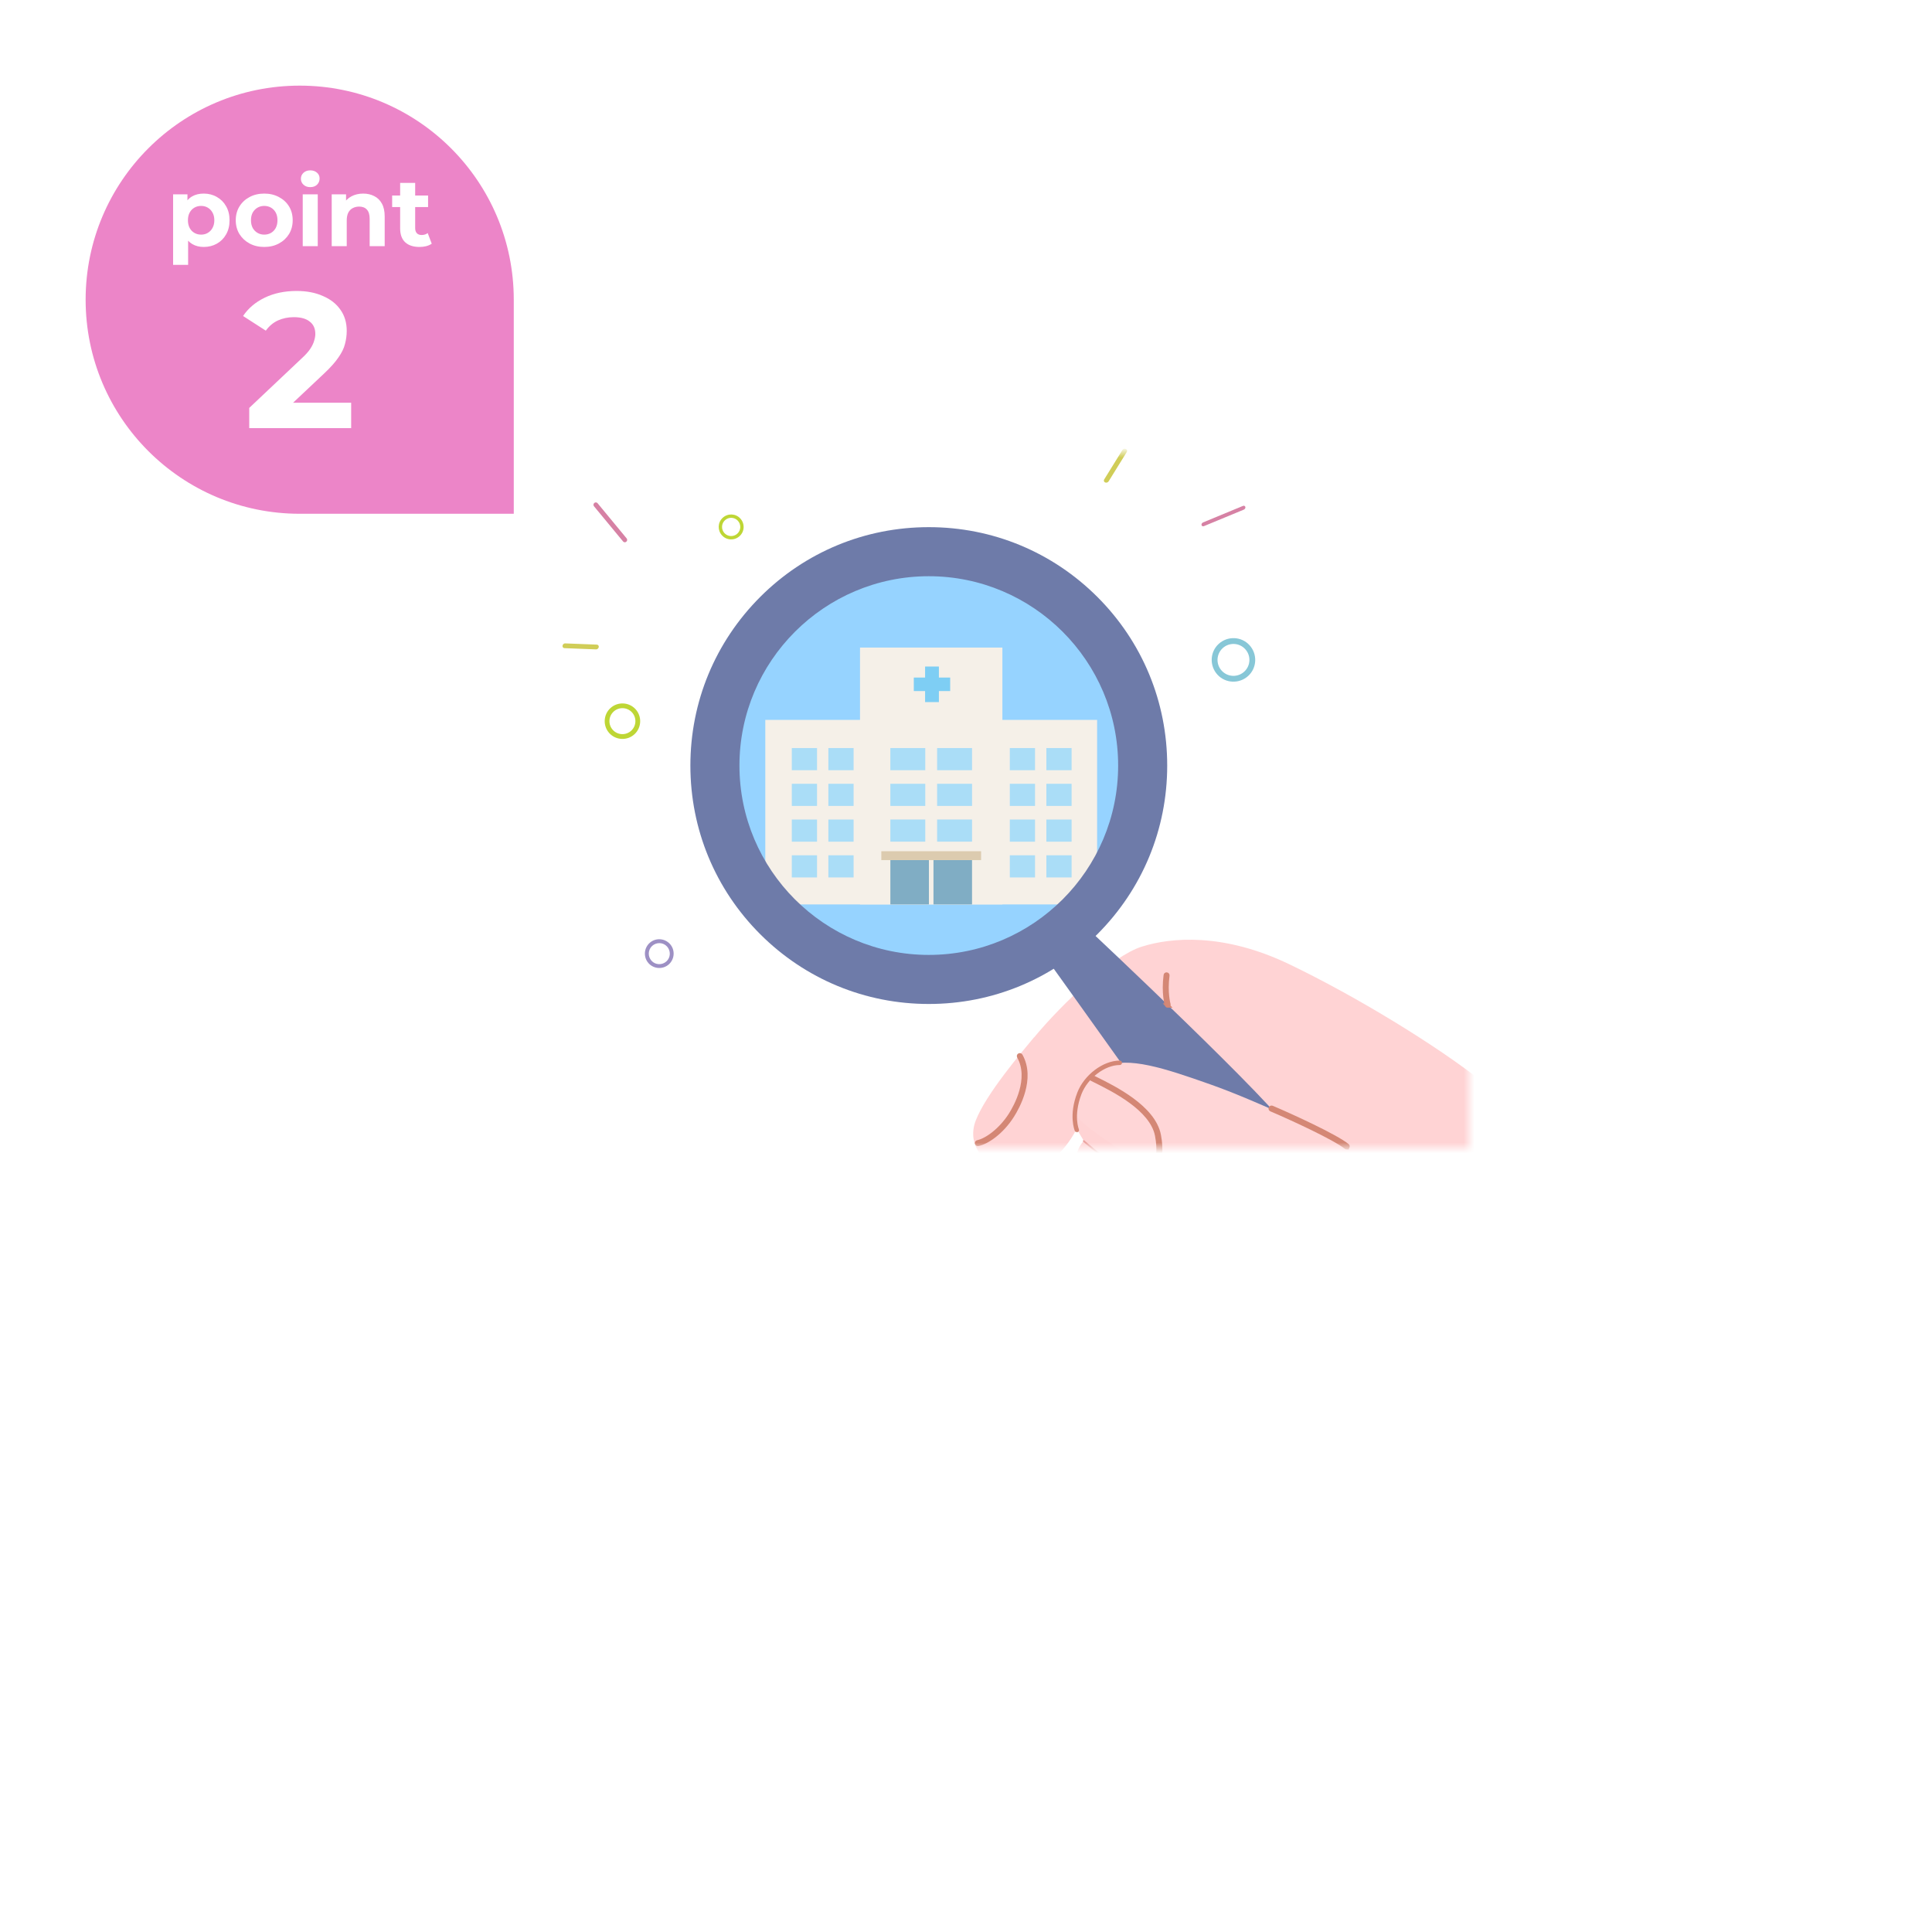 <svg width="361" height="361" viewBox="0 0 361 361" fill="none" xmlns="http://www.w3.org/2000/svg">
<g filter="url(#filter0_d_396_15703)">
<path d="M24 100C24 55.817 59.817 20 104 20H265C309.183 20 345 55.817 345 100V261C345 305.183 309.183 341 265 341H104C59.817 341 24 305.183 24 261V100Z" fill="white" shape-rendering="crispEdges"/>
<mask id="mask0_396_15703" style="mask-type:alpha" maskUnits="userSpaceOnUse" x="94" y="80" width="181" height="131">
<rect x="94.5" y="80.5" width="180" height="130" fill="#D9D9D9"/>
</mask>
<g mask="url(#mask0_396_15703)">
<path d="M125.016 176.156C123.926 177.166 122.226 177.096 121.216 176.016C120.206 174.926 120.276 173.226 121.356 172.216C122.436 171.206 124.146 171.276 125.156 172.356C126.166 173.436 126.096 175.146 125.016 176.156ZM121.856 172.746C121.056 173.486 121.016 174.726 121.746 175.526C122.476 176.326 123.726 176.366 124.526 175.636C125.326 174.906 125.366 173.656 124.636 172.856C123.906 172.056 122.656 172.016 121.856 172.746Z" fill="#9D90C4"/>
<path d="M118.56 133.189C117.22 134.429 115.11 134.349 113.87 133.009C112.63 131.669 112.71 129.559 114.05 128.319C115.39 127.079 117.5 127.159 118.74 128.499C119.98 129.839 119.9 131.949 118.56 133.189ZM114.65 128.969C113.67 129.879 113.61 131.419 114.52 132.399C115.43 133.379 116.97 133.439 117.95 132.529C118.93 131.619 118.99 130.079 118.08 129.099C117.17 128.119 115.63 128.059 114.65 128.969Z" fill="#BED635"/>
<path d="M138.2 96.17C137.26 97.04 135.78 96.99 134.91 96.04C134.04 95.09 134.09 93.62 135.04 92.75C135.99 91.88 137.46 91.93 138.33 92.88C139.2 93.83 139.15 95.3 138.2 96.17ZM135.46 93.21C134.77 93.85 134.73 94.93 135.37 95.62C136.01 96.31 137.09 96.35 137.78 95.71C138.47 95.07 138.51 93.99 137.87 93.3C137.23 92.61 136.15 92.57 135.46 93.21Z" fill="#BED635"/>
<path d="M233.24 122.29C231.59 123.81 229.01 123.72 227.49 122.07C225.97 120.42 226.06 117.84 227.71 116.32C229.36 114.8 231.94 114.89 233.46 116.54C234.98 118.19 234.89 120.77 233.24 122.29ZM228.45 117.12C227.25 118.24 227.17 120.12 228.29 121.33C229.41 122.54 231.29 122.61 232.5 121.49C233.71 120.37 233.78 118.49 232.66 117.28C231.54 116.07 229.66 116 228.45 117.12Z" fill="#87C7D7"/>
<path d="M224.58 94.245C224.58 94.245 224.52 94.165 224.51 94.115C224.46 93.925 224.6 93.695 224.8 93.615L232.24 90.535C232.45 90.445 232.65 90.535 232.7 90.725C232.75 90.915 232.61 91.145 232.41 91.225L224.97 94.305C224.82 94.365 224.67 94.335 224.58 94.245Z" fill="#D681A4"/>
<path d="M110.93 90.13C110.96 90.07 111 90.02 111.05 89.98C111.23 89.82 111.51 89.84 111.66 90.03L117.09 96.6C117.24 96.78 117.22 97.06 117.03 97.22C116.85 97.38 116.57 97.36 116.42 97.17L110.99 90.6C110.88 90.47 110.86 90.29 110.93 90.14V90.13Z" fill="#D681A4"/>
<path d="M206.301 85.966C206.242 85.848 206.247 85.7 206.331 85.568L209.716 80.098C209.855 79.875 210.15 79.78 210.373 79.888C210.597 79.995 210.669 80.255 210.537 80.465L207.152 85.935C207.013 86.158 206.718 86.252 206.494 86.145C206.406 86.1 206.334 86.039 206.301 85.966Z" fill="#D0CD58"/>
<path d="M105.23 116.39C105.33 116.28 105.47 116.21 105.61 116.22L111.52 116.45C111.76 116.45 111.92 116.67 111.88 116.91C111.84 117.15 111.61 117.35 111.38 117.34L105.47 117.11C105.23 117.11 105.07 116.89 105.11 116.65C105.13 116.55 105.17 116.47 105.23 116.39Z" fill="#D0CD58"/>
<path d="M173.815 178.81C195.691 178.81 213.425 161.076 213.425 139.2C213.425 117.325 195.691 99.591 173.815 99.591C151.939 99.591 134.206 117.325 134.206 139.2C134.206 161.076 151.939 178.81 173.815 178.81Z" fill="#96D3FF"/>
<path d="M193.215 189.852C198.609 183.368 207.891 174.593 213.349 172.883C218.806 171.161 228.569 170.25 240.916 176.176C253.262 182.102 268.419 191.308 277.359 198.412C286.299 205.516 298.203 219.166 298.203 219.166C298.203 219.166 297.304 232.994 286.35 243.859C275.384 254.724 263.24 256.952 263.24 256.952C263.24 256.952 254.427 246.265 252.578 242.643C252.578 242.643 245.791 241.276 238.548 237.186C231.305 233.095 226.949 228.22 226.949 228.22C226.949 228.22 226.569 232.006 223.251 233.311C219.946 234.615 210.791 231.779 206.384 226.435C201.977 221.091 198.989 212.911 202.509 209.188L201.18 206.921C201.18 206.921 197.469 214.798 190.948 214.861C184.439 214.924 180.4 210.328 182.324 205.364C184.262 200.387 190.859 192.663 193.202 189.839L193.215 189.852Z" fill="#FFD3D4"/>
<mask id="mask1_396_15703" style="mask-type:alpha" maskUnits="userSpaceOnUse" x="134" y="100" width="78" height="83">
<ellipse cx="173.265" cy="141.327" rx="38.541" ry="41.154" fill="#DD3737"/>
</mask>
<g mask="url(#mask1_396_15703)">
</g>
<g clip-path="url(#clip0_396_15703)">
<path d="M187.3 117H160.697V165H187.3V117Z" fill="#F5F0E8"/>
<path d="M205 130.509H143V164.997H205V130.509Z" fill="#F5F0E8"/>
<path d="M152.663 135.774H147.951V139.915H152.663V135.774Z" fill="#AADDF7"/>
<path d="M159.496 135.774H154.784V139.915H159.496V135.774Z" fill="#AADDF7"/>
<path d="M172.89 135.774H166.367V139.915H172.89V135.774Z" fill="#AADDF7"/>
<path d="M181.63 135.774H175.101V139.915H181.63V135.774Z" fill="#AADDF7"/>
<path d="M172.89 142.45H166.367V146.591H172.89V142.45Z" fill="#AADDF7"/>
<path d="M181.63 142.45H175.101V146.591H181.63V142.45Z" fill="#AADDF7"/>
<path d="M172.89 149.127H166.367V153.265H172.89V149.127Z" fill="#AADDF7"/>
<path d="M181.63 149.127H175.101V153.265H181.63V149.127Z" fill="#AADDF7"/>
<path d="M152.663 142.45H147.951V146.591H152.663V142.45Z" fill="#AADDF7"/>
<path d="M159.496 142.45H154.784V146.591H159.496V142.45Z" fill="#AADDF7"/>
<path d="M152.663 149.133H147.951V153.27H152.663V149.133Z" fill="#AADDF7"/>
<path d="M159.496 149.133H154.784V153.27H159.496V149.133Z" fill="#AADDF7"/>
<path d="M152.663 155.812H147.951V159.953H152.663V155.812Z" fill="#AADDF7"/>
<path d="M159.496 155.812H154.784V159.953H159.496V155.812Z" fill="#AADDF7"/>
<path d="M193.398 135.774H188.686V139.915H193.398V135.774Z" fill="#AADDF7"/>
<path d="M200.231 135.774H195.519V139.915H200.231V135.774Z" fill="#AADDF7"/>
<path d="M193.398 142.45H188.686V146.591H193.398V142.45Z" fill="#AADDF7"/>
<path d="M200.231 142.45H195.519V146.591H200.231V142.45Z" fill="#AADDF7"/>
<path d="M193.398 149.133H188.686V153.27H193.398V149.133Z" fill="#AADDF7"/>
<path d="M200.231 149.133H195.519V153.27H200.231V149.133Z" fill="#AADDF7"/>
<path d="M193.398 155.812H188.686V159.953H193.398V155.812Z" fill="#AADDF7"/>
<path d="M200.231 155.812H195.519V159.953H200.231V155.812Z" fill="#AADDF7"/>
<path d="M183.32 155.057H164.677V156.712H183.32V155.057Z" fill="#DCCBAF"/>
<path d="M173.571 156.715H166.367V165H173.571V156.715Z" fill="#80ADC4"/>
<path d="M181.627 156.715H174.423V165H181.627V156.715Z" fill="#80ADC4"/>
<path d="M175.436 120.544H172.855V127.189H175.436V120.544Z" fill="#7ECEF4"/>
<path d="M177.544 122.603H170.747V125.126H177.544V122.603Z" fill="#7ECEF4"/>
</g>
<path d="M173.548 183.596C161.645 183.596 150.464 178.961 142.043 170.553C133.635 162.145 129 150.951 129 139.048C129 127.145 133.635 115.964 142.043 107.543C150.451 99.135 161.645 94.5 173.548 94.5C185.451 94.5 196.632 99.135 205.053 107.543C213.461 115.951 218.096 127.145 218.096 139.048C218.096 150.951 213.461 162.132 205.053 170.553C196.645 178.961 185.451 183.596 173.548 183.596ZM173.548 103.668C154.047 103.668 138.168 119.535 138.168 139.048C138.168 158.562 154.035 174.428 173.548 174.428C193.062 174.428 208.928 158.562 208.928 139.048C208.928 119.535 193.062 103.668 173.548 103.668Z" fill="#6E7BA9"/>
<path d="M196.544 176.518C196.544 176.518 221.414 211.176 224.744 216.317C228.075 221.459 243.245 212.139 241.219 207.694C239.193 203.249 203.534 169.781 203.534 169.781L196.544 176.531V176.518Z" fill="#6E7BA9"/>
<path d="M249.488 208.897C245.461 206.858 234.533 201.577 226.099 198.602C217.666 195.626 210.764 193.321 206.434 195.309C202.103 197.297 201.153 201.818 201.09 204.135C201.014 206.453 222.706 219.077 222.706 219.077L240.434 229.081L263.531 230.157L249.488 208.897Z" fill="#FFD6D7"/>
<path d="M226.947 228.385C226.947 228.385 226.859 228.372 226.821 228.334C224.542 225.738 222.161 222.053 221.908 221.661C221.249 221.306 212.246 216.494 209.169 214.532C205.978 212.493 202.432 209.352 202.394 209.327C202.331 209.264 202.318 209.163 202.381 209.099C202.445 209.036 202.546 209.023 202.609 209.087C202.647 209.112 206.168 212.24 209.333 214.266C212.512 216.292 221.996 221.357 222.085 221.408C222.11 221.42 222.136 221.446 222.148 221.458C222.174 221.496 224.668 225.409 227.061 228.132C227.125 228.195 227.112 228.296 227.049 228.359C227.023 228.385 226.985 228.397 226.947 228.397V228.385Z" fill="#EBA4A0"/>
<path d="M201.217 207.314C201.217 207.314 201.091 207.276 201.065 207.212C201.015 207.098 199.926 204.389 201.534 200.235C202.775 197.031 206.219 194.423 209.233 194.423C209.322 194.423 209.398 194.499 209.398 194.587C209.398 194.676 209.322 194.752 209.233 194.752C206.346 194.752 203.028 197.272 201.838 200.362C201.027 202.476 200.939 204.199 201.002 205.262C201.078 206.427 201.357 207.098 201.357 207.098C201.395 207.174 201.357 207.276 201.268 207.314C201.243 207.314 201.23 207.314 201.205 207.314H201.217Z" fill="#D48775" stroke="#D48775" stroke-width="0.5"/>
<path d="M251.641 210.391C251.641 210.391 251.565 210.391 251.54 210.353C249.4 208.606 241.017 204.769 237.522 203.287C237.446 203.249 237.408 203.161 237.434 203.072C237.472 202.996 237.56 202.958 237.649 202.983C241.156 204.465 249.577 208.314 251.743 210.087C251.806 210.138 251.819 210.239 251.768 210.315C251.73 210.353 251.692 210.379 251.641 210.379V210.391Z" fill="#EBA4A0" stroke="#D48775" stroke-width="0.8"/>
<path d="M182.703 209.757C182.627 209.757 182.564 209.707 182.551 209.631C182.539 209.542 182.589 209.453 182.678 209.441C184.349 209.086 186.996 207.199 188.845 204.3C189.807 202.793 192.745 197.55 190.415 193.409C190.377 193.333 190.402 193.232 190.478 193.194C190.554 193.156 190.655 193.182 190.693 193.258C193.112 197.563 190.098 202.932 189.111 204.477C187.135 207.592 184.425 209.403 182.741 209.757C182.741 209.757 182.716 209.757 182.703 209.757Z" fill="#D48775" stroke="#D48775" stroke-width="0.8"/>
<path d="M218.185 183.9C218.122 183.9 218.059 183.849 218.033 183.786C218.008 183.697 217.388 181.545 217.818 178.227C217.818 178.138 217.907 178.075 217.995 178.088C218.084 178.088 218.147 178.176 218.135 178.265C217.704 181.494 218.325 183.659 218.337 183.685C218.363 183.773 218.312 183.862 218.223 183.887C218.211 183.887 218.198 183.887 218.173 183.887L218.185 183.9Z" fill="#D48775" stroke="#D48775" stroke-width="0.8"/>
<path d="M214.348 217.431C214.348 217.431 214.272 217.431 214.247 217.393C214.183 217.342 214.171 217.241 214.221 217.165L214.247 217.14C215.057 216.114 217.223 213.404 216.21 208.162C215.247 203.16 208.017 199.576 204.534 197.854C204.344 197.766 204.167 197.677 204.002 197.588C203.927 197.55 203.889 197.449 203.927 197.373C203.965 197.297 204.066 197.259 204.142 197.297C204.306 197.386 204.484 197.474 204.674 197.563C208.194 199.311 215.526 202.932 216.526 208.099C217.564 213.48 215.336 216.291 214.5 217.342L214.475 217.368C214.475 217.368 214.399 217.431 214.348 217.431Z" fill="#D48775" stroke="#D48775" stroke-width="0.8"/>
</g>
<path d="M16 52C16 29.909 33.909 12 56 12C78.091 12 96 29.909 96 52V92H56C33.909 92 16 74.091 16 52Z" fill="#EC85C8"/>
<path d="M38.068 42.144C37.252 42.144 36.538 41.964 35.926 41.604C35.314 41.244 34.834 40.698 34.486 39.966C34.15 39.222 33.982 38.286 33.982 37.158C33.982 36.018 34.144 35.082 34.468 34.35C34.792 33.618 35.26 33.072 35.872 32.712C36.484 32.352 37.216 32.172 38.068 32.172C38.98 32.172 39.796 32.382 40.516 32.802C41.248 33.21 41.824 33.786 42.244 34.53C42.676 35.274 42.892 36.15 42.892 37.158C42.892 38.178 42.676 39.06 42.244 39.804C41.824 40.548 41.248 41.124 40.516 41.532C39.796 41.94 38.98 42.144 38.068 42.144ZM32.344 45.492V32.316H35.026V34.296L34.972 37.176L35.152 40.038V45.492H32.344ZM37.582 39.84C38.05 39.84 38.464 39.732 38.824 39.516C39.196 39.3 39.49 38.994 39.706 38.598C39.934 38.19 40.048 37.71 40.048 37.158C40.048 36.594 39.934 36.114 39.706 35.718C39.49 35.322 39.196 35.016 38.824 34.8C38.464 34.584 38.05 34.476 37.582 34.476C37.114 34.476 36.694 34.584 36.322 34.8C35.95 35.016 35.656 35.322 35.44 35.718C35.224 36.114 35.116 36.594 35.116 37.158C35.116 37.71 35.224 38.19 35.44 38.598C35.656 38.994 35.95 39.3 36.322 39.516C36.694 39.732 37.114 39.84 37.582 39.84ZM49.38 42.144C48.348 42.144 47.43 41.928 46.626 41.496C45.834 41.064 45.204 40.476 44.736 39.732C44.28 38.976 44.052 38.118 44.052 37.158C44.052 36.186 44.28 35.328 44.736 34.584C45.204 33.828 45.834 33.24 46.626 32.82C47.43 32.388 48.348 32.172 49.38 32.172C50.4 32.172 51.312 32.388 52.116 32.82C52.92 33.24 53.55 33.822 54.006 34.566C54.462 35.31 54.69 36.174 54.69 37.158C54.69 38.118 54.462 38.976 54.006 39.732C53.55 40.476 52.92 41.064 52.116 41.496C51.312 41.928 50.4 42.144 49.38 42.144ZM49.38 39.84C49.848 39.84 50.268 39.732 50.64 39.516C51.012 39.3 51.306 38.994 51.522 38.598C51.738 38.19 51.846 37.71 51.846 37.158C51.846 36.594 51.738 36.114 51.522 35.718C51.306 35.322 51.012 35.016 50.64 34.8C50.268 34.584 49.848 34.476 49.38 34.476C48.912 34.476 48.492 34.584 48.12 34.8C47.748 35.016 47.448 35.322 47.22 35.718C47.004 36.114 46.896 36.594 46.896 37.158C46.896 37.71 47.004 38.19 47.22 38.598C47.448 38.994 47.748 39.3 48.12 39.516C48.492 39.732 48.912 39.84 49.38 39.84ZM56.566 42V32.316H59.374V42H56.566ZM57.971 30.966C57.455 30.966 57.035 30.816 56.711 30.516C56.386 30.216 56.224 29.844 56.224 29.4C56.224 28.956 56.386 28.584 56.711 28.284C57.035 27.984 57.455 27.834 57.971 27.834C58.486 27.834 58.907 27.978 59.23 28.266C59.554 28.542 59.717 28.902 59.717 29.346C59.717 29.814 59.554 30.204 59.23 30.516C58.919 30.816 58.498 30.966 57.971 30.966ZM67.867 32.172C68.635 32.172 69.319 32.328 69.919 32.64C70.531 32.94 71.011 33.408 71.359 34.044C71.707 34.668 71.881 35.472 71.881 36.456V42H69.073V36.888C69.073 36.108 68.899 35.532 68.551 35.16C68.215 34.788 67.735 34.602 67.111 34.602C66.667 34.602 66.265 34.698 65.905 34.89C65.557 35.07 65.281 35.352 65.077 35.736C64.885 36.12 64.789 36.612 64.789 37.212V42H61.981V32.316H64.663V34.998L64.159 34.188C64.507 33.54 65.005 33.042 65.653 32.694C66.301 32.346 67.039 32.172 67.867 32.172ZM78.386 42.144C77.246 42.144 76.358 41.856 75.722 41.28C75.086 40.692 74.768 39.822 74.768 38.67V30.174H77.576V38.634C77.576 39.042 77.684 39.36 77.9 39.588C78.116 39.804 78.41 39.912 78.782 39.912C79.226 39.912 79.604 39.792 79.916 39.552L80.672 41.532C80.384 41.736 80.036 41.892 79.628 42C79.232 42.096 78.818 42.144 78.386 42.144ZM73.274 34.692V32.532H79.988V34.692H73.274Z" fill="white"/>
<path d="M46.571 76V72.22L56.291 63.04C57.059 62.344 57.623 61.72 57.983 61.168C58.343 60.616 58.583 60.112 58.703 59.656C58.847 59.2 58.919 58.78 58.919 58.396C58.919 57.388 58.571 56.62 57.875 56.092C57.203 55.54 56.207 55.264 54.887 55.264C53.831 55.264 52.847 55.468 51.935 55.876C51.047 56.284 50.291 56.92 49.667 57.784L45.419 55.048C46.379 53.608 47.723 52.468 49.451 51.628C51.179 50.788 53.171 50.368 55.427 50.368C57.299 50.368 58.931 50.68 60.323 51.304C61.739 51.904 62.831 52.756 63.599 53.86C64.391 54.964 64.787 56.284 64.787 57.82C64.787 58.636 64.679 59.452 64.463 60.268C64.271 61.06 63.863 61.9 63.239 62.788C62.639 63.676 61.751 64.672 60.575 65.776L52.511 73.372L51.395 71.248H65.615V76H46.571Z" fill="white"/>
</g>
<defs>
<filter id="filter0_d_396_15703" x="0" y="0" width="361" height="361" filterUnits="userSpaceOnUse" color-interpolation-filters="sRGB">
<feFlood flood-opacity="0" result="BackgroundImageFix"/>
<feColorMatrix in="SourceAlpha" type="matrix" values="0 0 0 0 0 0 0 0 0 0 0 0 0 0 0 0 0 0 127 0" result="hardAlpha"/>
<feOffset dy="4"/>
<feGaussianBlur stdDeviation="8"/>
<feComposite in2="hardAlpha" operator="out"/>
<feColorMatrix type="matrix" values="0 0 0 0 0.257 0 0 0 0 0.419 0 0 0 0 1 0 0 0 0.2 0"/>
<feBlend mode="normal" in2="BackgroundImageFix" result="effect1_dropShadow_396_15703"/>
<feBlend mode="normal" in="SourceGraphic" in2="effect1_dropShadow_396_15703" result="shape"/>
</filter>
<clipPath id="clip0_396_15703">
<rect width="62" height="48" fill="white" transform="translate(143 117)"/>
</clipPath>
</defs>
</svg>
